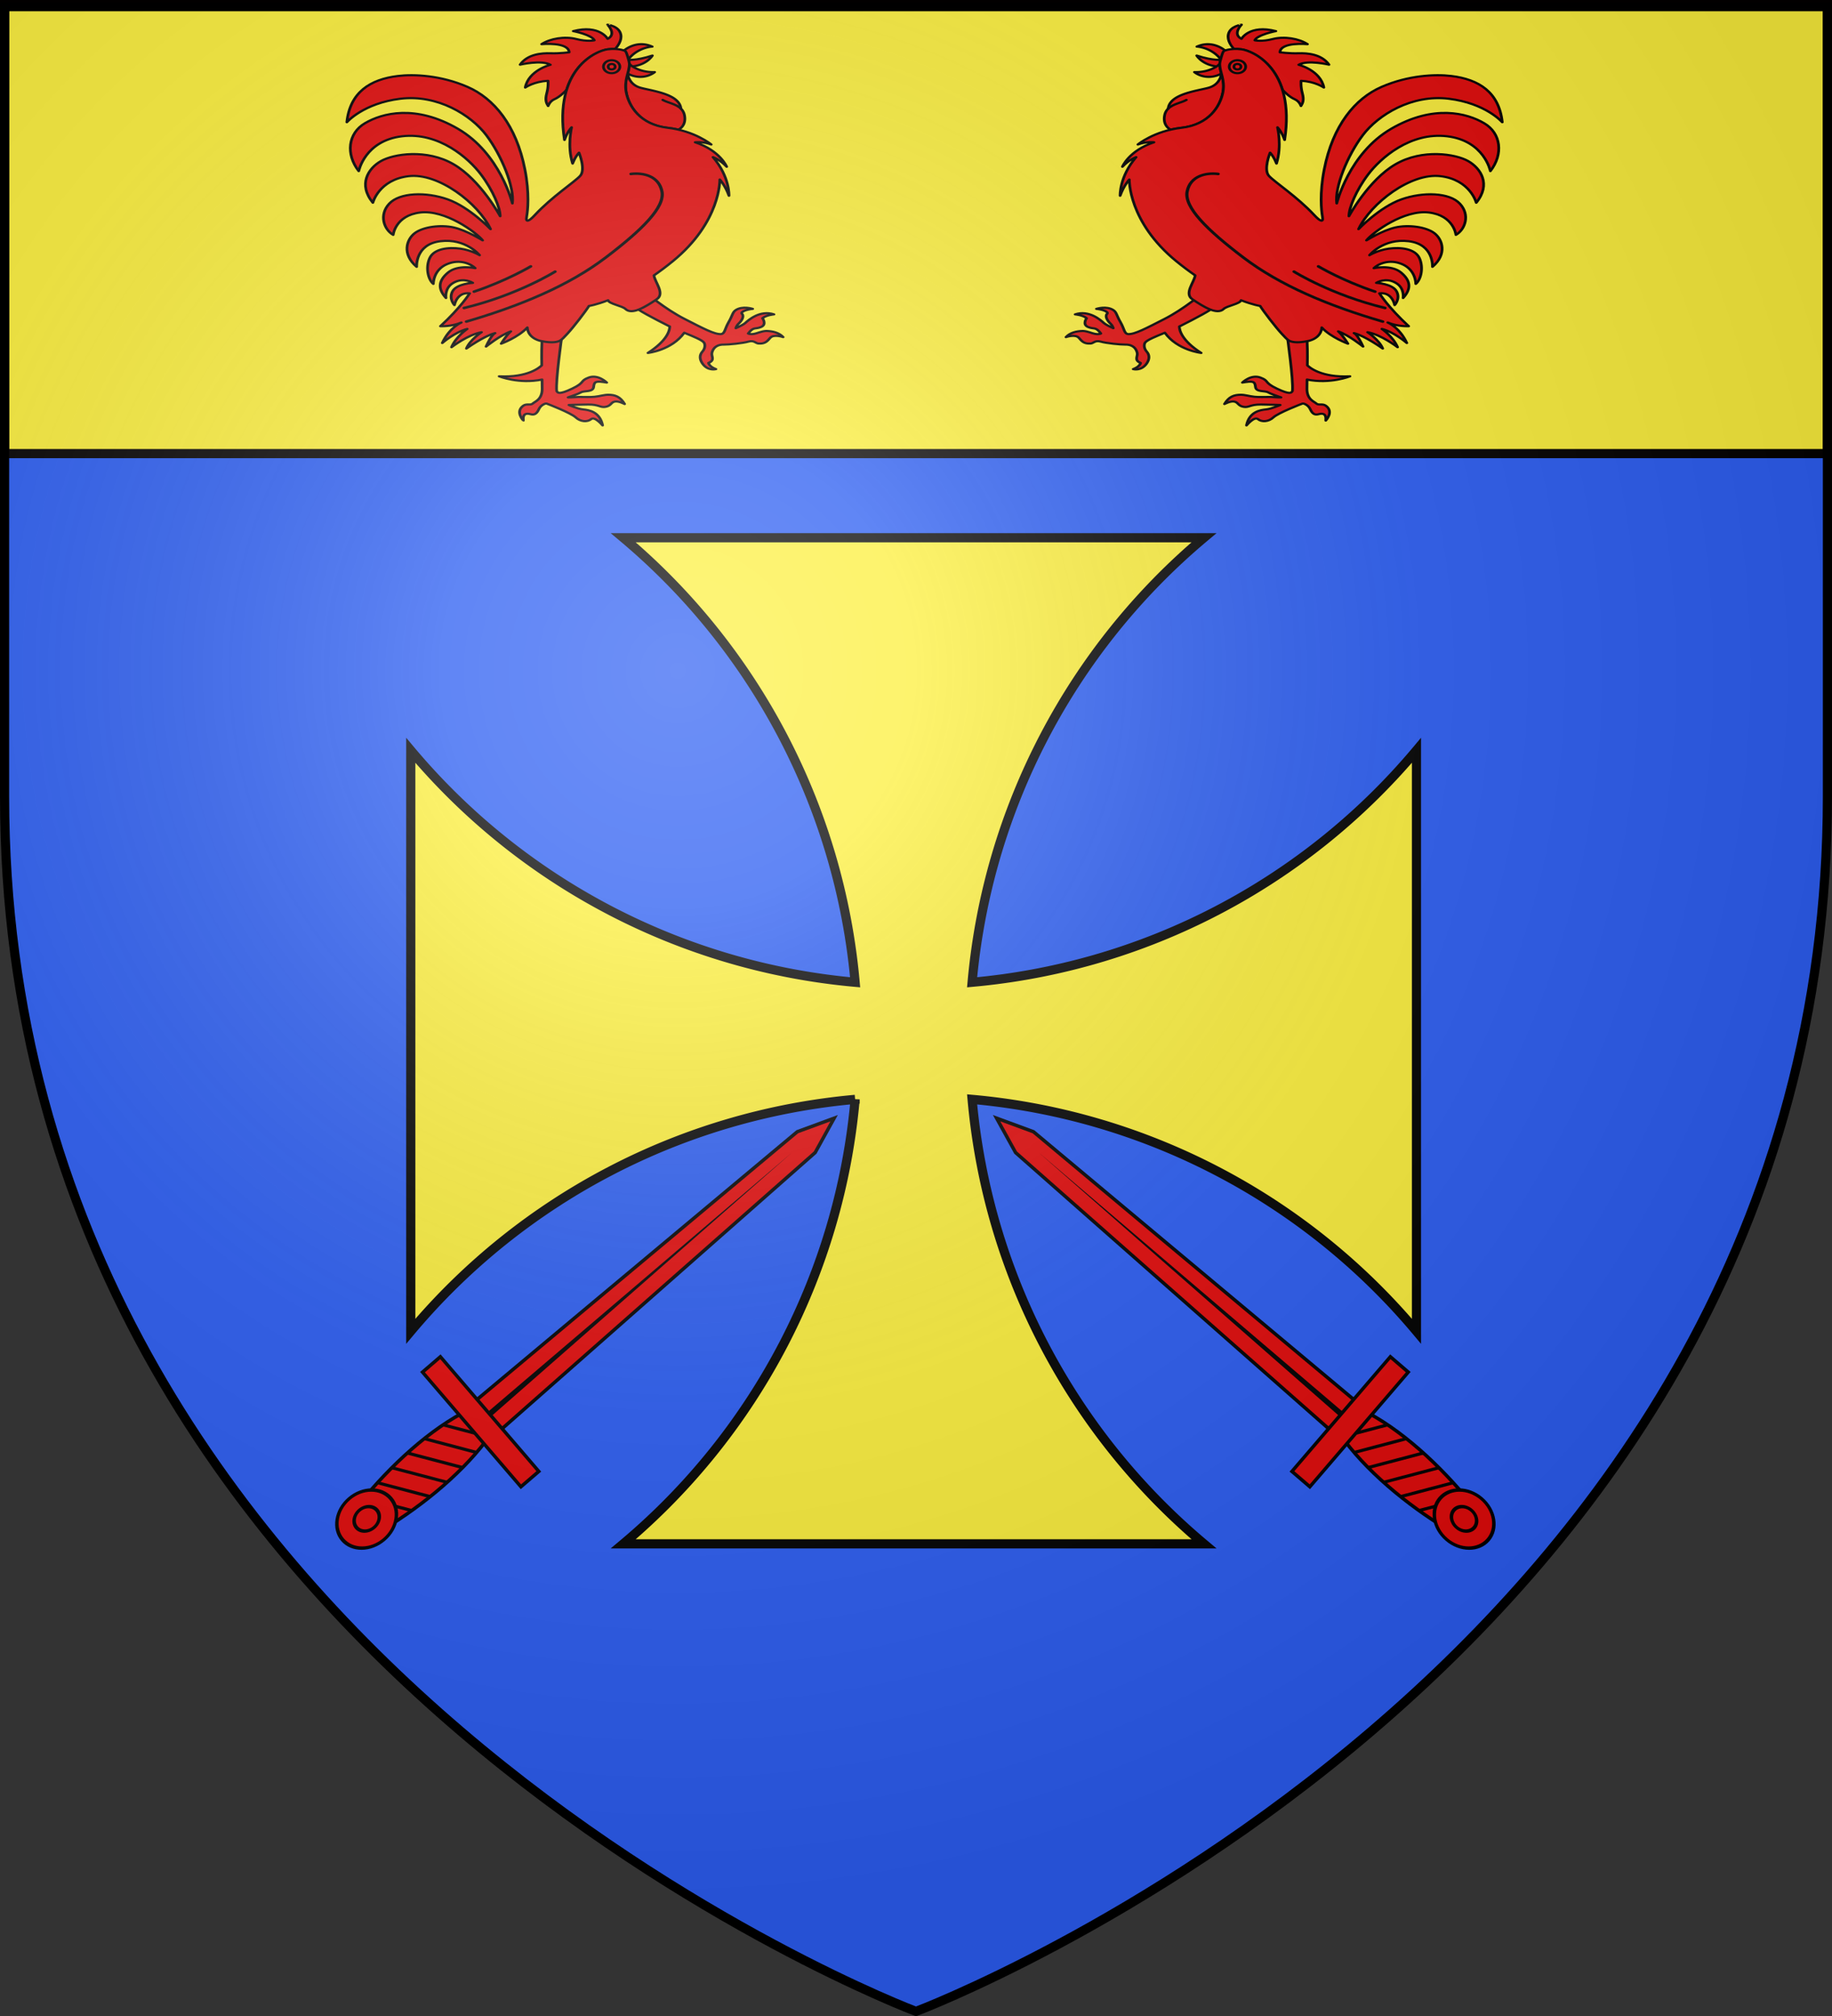 <svg xmlns="http://www.w3.org/2000/svg" xmlns:xlink="http://www.w3.org/1999/xlink" width="600" height="660" version="1.0"><rect width="100%" height="100%" fill="#333333" stroke="none"/><desc>Flag of Canton of Valais (Wallis)</desc><defs><g id="e"><path id="d" d="M0 0v1h.5z" transform="rotate(18 3.157 -.5)"/><use xlink:href="#d" width="810" height="540" transform="scale(-1 1)"/></g><g id="f"><use xlink:href="#e" width="810" height="540" transform="rotate(72)"/><use xlink:href="#e" width="810" height="540" transform="rotate(144)"/></g><radialGradient xlink:href="#a" id="G" cx="221.445" cy="226.331" r="300" fx="221.445" fy="226.331" gradientTransform="matrix(1.353 0 0 1.349 -77.63 -85.747)" gradientUnits="userSpaceOnUse"/><linearGradient id="a"><stop offset="0" style="stop-color:white;stop-opacity:.314"/><stop offset=".19" style="stop-color:white;stop-opacity:.251"/><stop offset=".6" style="stop-color:#6b6b6b;stop-opacity:.125"/><stop offset="1" style="stop-color:black;stop-opacity:.125"/></linearGradient></defs><g style="display:inline"><path d="M300 658.5s298.5-112.32 298.5-397.772V2.176H1.5v258.552C1.5 546.18 300 658.5 300 658.5" style="fill:#2b5df2;fill-opacity:1;fill-rule:evenodd;stroke:none"/><g style="display:inline"><path d="M0 0h600v660H0z" style="fill:none;stroke:none"/></g><path d="M1.496 393.858h597.008v147.008H1.496z" style="fill:#fcef3c;fill-opacity:1;fill-rule:nonzero;stroke:#020000;stroke-width:3;stroke-linecap:butt;stroke-miterlimit:4;stroke-opacity:1;stroke-dasharray:none" transform="translate(.004 -392.366)"/><g style="fill:#fcef3c"><g style="fill:#fcef3c"><path d="M204.903 209.685a215 215 0 0 1 75.94 145.533 215 215 0 0 1-145.533-75.94v190.194c36.718-43.759 89.15-70.88 145.533-75.921a214.98 214.98 0 0 1-75.94 145.514h190.194a214.98 214.98 0 0 1-75.94-145.514c56.382 5.041 108.815 32.162 145.533 75.921V279.278a215 215 0 0 1-145.533 75.94 215 215 0 0 1 75.94-145.533z" style="fill:#fcef3c;stroke:#000;stroke-width:3" transform="translate(-.78 -33.638)"/></g></g><g id="E" style="fill:#e20909"><g style="fill:#e20909;display:inline"><g style="fill:#e20909"><path d="M322.084 460.46c-3.352-17.284-4.743-38.178-1.111-55.248 3.736-17.56 9.82-17.56 13.555 0 3.632 17.068 2.738 37.965-.425 55.248z" style="fill:#e20909;fill-opacity:1;fill-rule:nonzero;stroke:#000;stroke-width:1.287;stroke-miterlimit:4;stroke-opacity:1;stroke-dasharray:none" transform="matrix(.571 .665 -.65 .558 231.653 22.997)"/><path d="M320.637 401.026h14.441l-2.092-162.849-5.129-14.077-5.128 14.077z" style="fill:#e20909;fill-opacity:1;fill-rule:nonzero;stroke:#000;stroke-width:1.287;stroke-miterlimit:4;stroke-opacity:1;stroke-dasharray:none" transform="matrix(.571 .665 -.65 .558 231.653 22.997)"/><path d="m326.811 399.556.522-154.903 1.57 154.903z" style="fill:#000;fill-opacity:1;fill-rule:evenodd;stroke:none" transform="matrix(.571 .665 -.65 .558 231.653 22.997)"/><path d="m334.006 402.963-14.332 10.119a104 104 0 0 0-.183 1.578l14.807-10.429c-.098-.435-.19-.857-.292-1.268m1.462 7.42-16.525 11.637c-.022.497-.033.992-.049 1.49l16.77-11.8c-.063-.441-.128-.89-.196-1.328m.926 7.773-17.537 12.375c.01.482.011.964.025 1.446l17.622-12.435a127 127 0 0 0-.11-1.386m.44 8.157-17.611 12.42c.032.463.061.924.098 1.386l17.537-12.39c-.008-.473-.013-.944-.025-1.416m-.025 8.437-16.855 11.904q.077.666.159 1.327l16.647-11.726q.028-.752.049-1.505m-.488 8.791-15.319 10.798c.07.44.147.876.22 1.313l14.953-10.547c.047-.521.104-1.04.146-1.564m-.999 9.146-11.017 7.773h2.072l8.726-6.136c.078-.541.145-1.091.219-1.637" style="fill:#000;fill-opacity:1;fill-rule:nonzero;stroke:none;display:inline" transform="matrix(.571 .665 -.65 .558 231.653 22.997)"/><path d="M299.636-406.726h56.443v9.022h-56.443z" style="fill:#e20909;fill-opacity:1;fill-rule:nonzero;stroke:#000;stroke-width:1.287;stroke-miterlimit:4;stroke-opacity:1;stroke-dasharray:none" transform="matrix(.571 .665 .65 -.558 231.653 22.997)"/><g style="fill:#e20909;fill-opacity:1;stroke:#000;stroke-width:3.355;stroke-miterlimit:4;stroke-opacity:1;stroke-dasharray:none"><path d="M317.693 37.924c.006 15.904-12.885 28.8-28.79 28.8-15.903 0-28.795-12.896-28.789-28.8-.006-15.904 12.886-28.8 28.79-28.8s28.795 12.896 28.789 28.8z" style="fill:#e20909;fill-opacity:1;fill-rule:nonzero;stroke:#000;stroke-width:3.355;stroke-miterlimit:4;stroke-opacity:1;stroke-dasharray:none" transform="matrix(.199 .232 .274 -.235 52.2 439.203)"/><path d="M161.624 35.904c.003 7.813-6.33 14.148-14.142 14.148s-14.145-6.335-14.142-14.148c-.003-7.812 6.33-14.147 14.142-14.147 7.813 0 14.145 6.335 14.142 14.147z" style="fill:#e20909;fill-opacity:1;fill-rule:nonzero;stroke:#000;stroke-width:3.905;stroke-miterlimit:4;stroke-opacity:1;stroke-dasharray:none" transform="matrix(.171 .199 .236 -.202 86.41 475.148)"/></g></g></g></g><use xlink:href="#E" width="600" height="660" transform="matrix(-1 0 0 1 599.591 0)"/><g style="fill:#e20909"><g style="display:inline;fill:#e20909" transform="translate(-522.014 105.947)"><g id="F" style="fill:#e20909;display:inline" transform="matrix(.299 0 0 .236 853.458 -116.532)"><path d="M207.202 534.455c-21.732-17.689-23.891-31.867-23.911-36.705q1.013-.614 1.984-1.233c14.467-9.234 34.523-22.44 36.774-26.671 2.25-4.228-12.722-18.929-12.722-18.929s-20.634 22.452-42.424 36.473c-19.502 12.548-32.627 21.61-39.84 20.89h0c-4.332-.752-3.895-7.043-8.314-16.64-4.418-9.597-4.125-13.512-7.712-16.56-7.523-6.395-18.604-1.76-18.604-1.76 7.306.956 13.801 4.227 11.687 6.952-2.592 3.342.428 9.752 3.678 13.436 1.69 1.917 2.617 4.388 3.126 6.41-4.553-2.63-8.676-5.288-10.35-7.216-3.498-4.032-16.25-18.417-31.42-11.945 0 0 8.807.997 12.554 5.379 0 0-5.02 8.617 1.577 12.129 6.598 3.511 8.082-.91 14.088 9.018 0 0-1.728 1.57-6.4.555-3.387-.735-8.19-3.735-13.278-4.068-6.87.176-14.004 2.21-18.602 8.54 0 0 10.201-4.586 14.206 1.046 2.98 4.192 5.215 8.473 12.745 7.87 3.147-.252 4.906-4.934 11.07-2.671s21.963 4.24 26.917 4.11c4.955-.131 11.201 1.869 13.083 11.52.938 4.814-3.822 9.934 3.728 13.952 0 0-.567 4.99-8.117 8.571 0 0 8.92 3.228 14.953-8.108 3.062-5.752 3.123-11.58-.104-16.12-3.229-4.54-3.176-9.942-1.826-12.479 1.926-3.62 11.345-8.404 21.667-13.753 13.88 24.444 39.787 28.007 39.787 28.007M343.607 607.564c-3.583-3.182-7.804-.09-10.267-2.951-2.461-2.863-10.146-5.44-10.285-19.926-.032-3.295.028-7.928.119-13.315 25.36 6.578 47-4.474 47-4.474-31.599 1.954-44.6-12.619-46.674-15.243.195-14.67.204-30.094-.714-39.402-1.754-17.792-21.285-1.172-21.285-1.172s6.945 61.777 5.647 76.197c-1.126 2.378-2.264 5.557-17.03-3.341-14.765-8.9-7.94-10.547-18.16-15.385-10.22-4.839-19.653 7.025-19.653 7.025 11.776-2.482 13.765-1.754 14.358 5.948.594 7.703 10.392 4.92 13.969 7.673 2.225 1.714 9.135 4.824 14.032 6.927-4.583.13-9.208-.61-11.498-.639-6.41-.038-12.541.437-17.508-.232-5.985-.8-10.51-2.77-14.871-2.785-7.659-.028-13.217 2.582-18.077 12.846 0 0 6.337-4.422 10.729-3.401 4.393 1.02 3.894 5.66 9.927 7.245 6.035 1.585 7.303-3.329 19.31-3.157 12.004.17 21.1.66 21.1.66s-9.314 5.344-15.641 6.167c-6.327.82-18.195 3.046-21.3 22.145 0 0 8.468-12.955 12.588-8.671 4.123 4.283 11.57 3.78 16.837-2.42 5.268-6.2 30.716-18.748 31.992-19.205 1.28-.456 6.345 2.05 8.398 7.794 2.053 5.742 4.642 8.558 8.98 7.008 4.339-1.551 8.889-1.304 8.034 8.785.002.001 9.303-12.39-.057-20.701" style="fill:#e20909;fill-opacity:1;stroke:#000;stroke-width:3;stroke-linecap:round;stroke-linejoin:round;stroke-miterlimit:4;stroke-dasharray:none"/><path d="M230.07 127.69s-8.988 1.965-27.766-5.75c0 0 7.62 16.818 30.026 15.418l3.025-6.64z" style="fill:#e20909;stroke:#000;stroke-width:3;stroke-linecap:round;stroke-linejoin:round"/><path d="M202.475 109.518s21.008.941 30.864 27.156l5.757-2.284-4.903-18.593c.001 0-13.672-16.533-31.718-6.28M229.424 147.033c-.97-4.607-1.88-8.941-1.884-13.461l-.008.003s-8.987 11.862-27.71 11.314c0 0 12.055 13.337 29.602 2.144zm0 .002c-.003.047-1.014 14.857-13.916 19.457-12.923 4.61-42.724 8.483-44.43 29.064-1.893 2.344-3.311 5.325-3.918 9.274-2.326 15.155 6.675 19.869 6.675 19.869l.013.002a87 87 0 0 1 11.794-2.59c30.05-4.403 42.348-29.562 45.358-49.168 1.628-10.61-.038-18.61-1.576-25.908" style="fill:#e20909;stroke:#000;stroke-width:3;stroke-linecap:round;stroke-linejoin:round"/><path d="M190.99 183.475c-5.33 3.913-14.536 5.429-19.912 12.081M243.111 112.789c2.346-.123 5.052-.033 8.108.436 8.427 1.294 34.643 13.931 45.044 56.23l.01.01c2.585 3.525 7.976 10.07 13.339 13.026s6.895 9.396 6.895 9.396c1.966-3.965 3.582-8.176 1.539-17.602s-1.42-17.281-1.42-17.281c15.388.811 24.948 9.26 24.948 9.26-3.679-24.026-27.534-31.567-27.534-31.567 9.723-7.134 33.179-.141 33.179-.141-8.034-14.612-23.496-16.21-33.448-15.8-9.95.412-20.34-1.377-20.34-1.377.913-14.79 30.23-11.258 30.23-11.258-9.27-7.822-25.415-11.269-37.872-7.17-12.457 4.098-19.86 1.798-19.86 1.798 2.738-7.723 23.091-12.742 23.091-12.742-28.794-9.462-37.706 10.692-37.706 10.692-10.231-6.61.096-19.568.096-19.568S238.733 80.87 236.9 92.803c-1.262 8.238 3.278 15.98 6.21 19.986z" style="fill:#e20909;stroke:#000;stroke-width:3;stroke-linecap:round;stroke-linejoin:round"/><path d="M476.704 233.93c40.632 6.237 47.269 48.264 47.269 48.264 14.351-23.39 11.85-52.568-6.95-66.506s-55.14-26.352-101.52 7.683c-46.379 34.033-59.83 103.662-59.83 103.662-2.369-22.469 11.628-66.272 28.469-94.517 16.842-28.243 53.53-56.93 94.162-50.693S537 214.393 537 214.393c-3.51-41.548-25.482-59.464-55.886-64.131-17.9-2.748-47.275-.86-76.187 15.062-28.91 15.92-53.53 53.15-62.996 114.81-5.104 33.245-3.115 56.915-1.874 65.249s-2.082 7.242-9.137-2.373c-18.44-25.13-43.056-45.388-49.47-54.129s1.257-32.186 1.257-32.186c4.33 5.899 7 15.035 7 15.035 6.111-24.656 1.12-50.242 1.12-50.242 4.97 6.774 7.787 17.483 7.787 17.483 12.149-99.349-35.462-123.914-47.396-125.746-11.935-1.832-18.643 2.082-18.643 2.082-1.457.673-2.377 4.14-4.326 13.26-.343 1.599-.723 3.46-.721 5.012.014 11.675 6.126 22.057 3.47 39.363-3.01 19.607-15.308 44.766-45.359 49.17-30.051 4.402-47.77 23.204-47.77 23.204 9.113-4.418 17.637-3.11 17.637-3.11-27.524 11.627-34.588 33.954-34.588 33.954 7.013-9.684 15.034-13.3 15.034-13.3-18.497 27.02-17.526 53.539-17.526 53.539 4.163-14.485 10.046-22.501 10.046-22.501s-1.263 58.75 51.618 113.402c7.106 7.344 13.954 13.825 20.491 19.557-.618 8.854-12.522 25.178-2.95 33.226 11.85 9.963 26.94 22.218 34.107 13.43 3.675-4.508 18.092-7.068 19.131-12.139 13.215 6.441 20.921 7.897 20.921 7.897 3.69 7.546 16.718 29.08 23.633 38.504 6.916 9.425 7.878 10.735 14.27 11.716 6.395.982 16.163-2.026 16.163-2.026 13.878-5.141 13.424-18.299 13.424-18.299 10.224 13.931 28.695 22.437 28.695 22.437-6.551-13.219-10.617-17.043-10.617-17.043 11.575 5.122 27.162 21.038 27.162 21.038-5.637-15.588-8.987-18.2-9.933-18.638 11.73 3.594 31.475 21.363 31.475 21.363-4.059-12.402-16.598-22.615-16.598-22.615 14.908 3.307 32.88 20.752 32.88 20.752-4.99-14.87-17.199-25.326-17.199-25.326 13.836 4.596 27.321 19.536 27.321 19.536-7.804-21.63-20.865-28.434-20.865-28.434 10.875 5.887 22.918 5.119 22.918 5.119-22.575-26.296-32.049-45.581-32.049-45.581 14.055-2.223 16.673 16.27 16.673 16.27s6.598-8.874 1.992-19.278c-4.608-10.402-22.079-11.532-22.079-11.532 4.698-3.447 13.213-6.503 22.192.692 8.976 7.195 7.158 20.295 7.158 20.295 8.884-12.401 8.678-23.68-2.153-35.231-10.83-11.552-29.887-6.14-29.887-6.14 3.656-4.868 16.053-13.63 31.092-5.504s14.813 27.287 14.813 27.287c5.753-5.903 8.721-22.704 3.952-35.845-4.77-13.142-20.929-15.234-33.285-13.06-12.355 2.175-21.372 9.129-21.372 9.129s15.074-23.668 42.92-19.393 26.056 35.508 26.056 35.508c16.366-17.556 11.091-38.143 1.952-46.817s-28.415-11.925-42.731-7.724c-14.315 4.202-31.533 17.845-31.533 17.845 7.275-11.389 41.187-42.83 68.464-38.642s29.559 31.005 29.559 31.005c10.16-7.456 15.739-27.686 4.314-43.255-11.425-15.568-40.2-16.641-63.932-6.033s-47.064 41.345-47.064 41.345c13.343-35.762 57.129-78.482 89.805-73.466s39.135 36.837 39.135 36.837c16.404-25.403 5.011-47.802-8.87-57.785-13.883-9.984-49.992-17.272-79.49 4.375S369.04 344.79 369.04 344.79c.04-11.627 7.674-35.468 21-57.853 13.326-22.386 46.032-59.246 86.665-53.008" style="fill:#e20909;stroke:#000;stroke-width:3;stroke-linecap:round;stroke-linejoin:round"/><circle cx="214.759" cy="151.873" r="9.008" style="fill:#e20909;stroke:#000;stroke-width:3;stroke-miterlimit:4;stroke-dasharray:none" transform="rotate(8.728 325.772 355.405)"/><circle cx="214.758" cy="151.873" r="3.833" style="fill:#e20909;stroke:#000;stroke-width:3;stroke-miterlimit:4;stroke-dasharray:none" transform="rotate(8.728 325.772 355.405)"/><path d="M225.833 286.159c-13.64-2.094-30.685 2.852-34 24.447s21.283 52.71 61.576 91.47 92.938 66.767 152.656 88.877" style="fill:#e20909;stroke:#000;stroke-width:3.5;stroke-linecap:round;stroke-linejoin:round"/><path d="M308.865 421.642s40.841 32.412 99.728 50.468M335.57 414.399s25.791 19.568 62.098 35.031" style="fill:#e20909;stroke:#000;stroke-width:3.5;stroke-linecap:round;stroke-linejoin:round"/></g><use xlink:href="#F" width="600" height="660" transform="matrix(-1 0 0 1 1649.63 0)"/></g></g></g><path d="M300 658.5s298.5-112.32 298.5-397.772V2.176H1.5v258.552C1.5 546.18 300 658.5 300 658.5" style="opacity:1;fill:url(#G);fill-opacity:1;fill-rule:evenodd;stroke:none;stroke-width:1px;stroke-linecap:butt;stroke-linejoin:miter;stroke-opacity:1"/><path d="M300 658.5S1.5 546.18 1.5 260.728V2.176h597v258.552C598.5 546.18 300 658.5 300 658.5z" style="opacity:1;fill:none;fill-opacity:1;fill-rule:evenodd;stroke:#000;stroke-width:3;stroke-linecap:butt;stroke-linejoin:miter;stroke-miterlimit:4;stroke-dasharray:none;stroke-opacity:1"/></svg>
